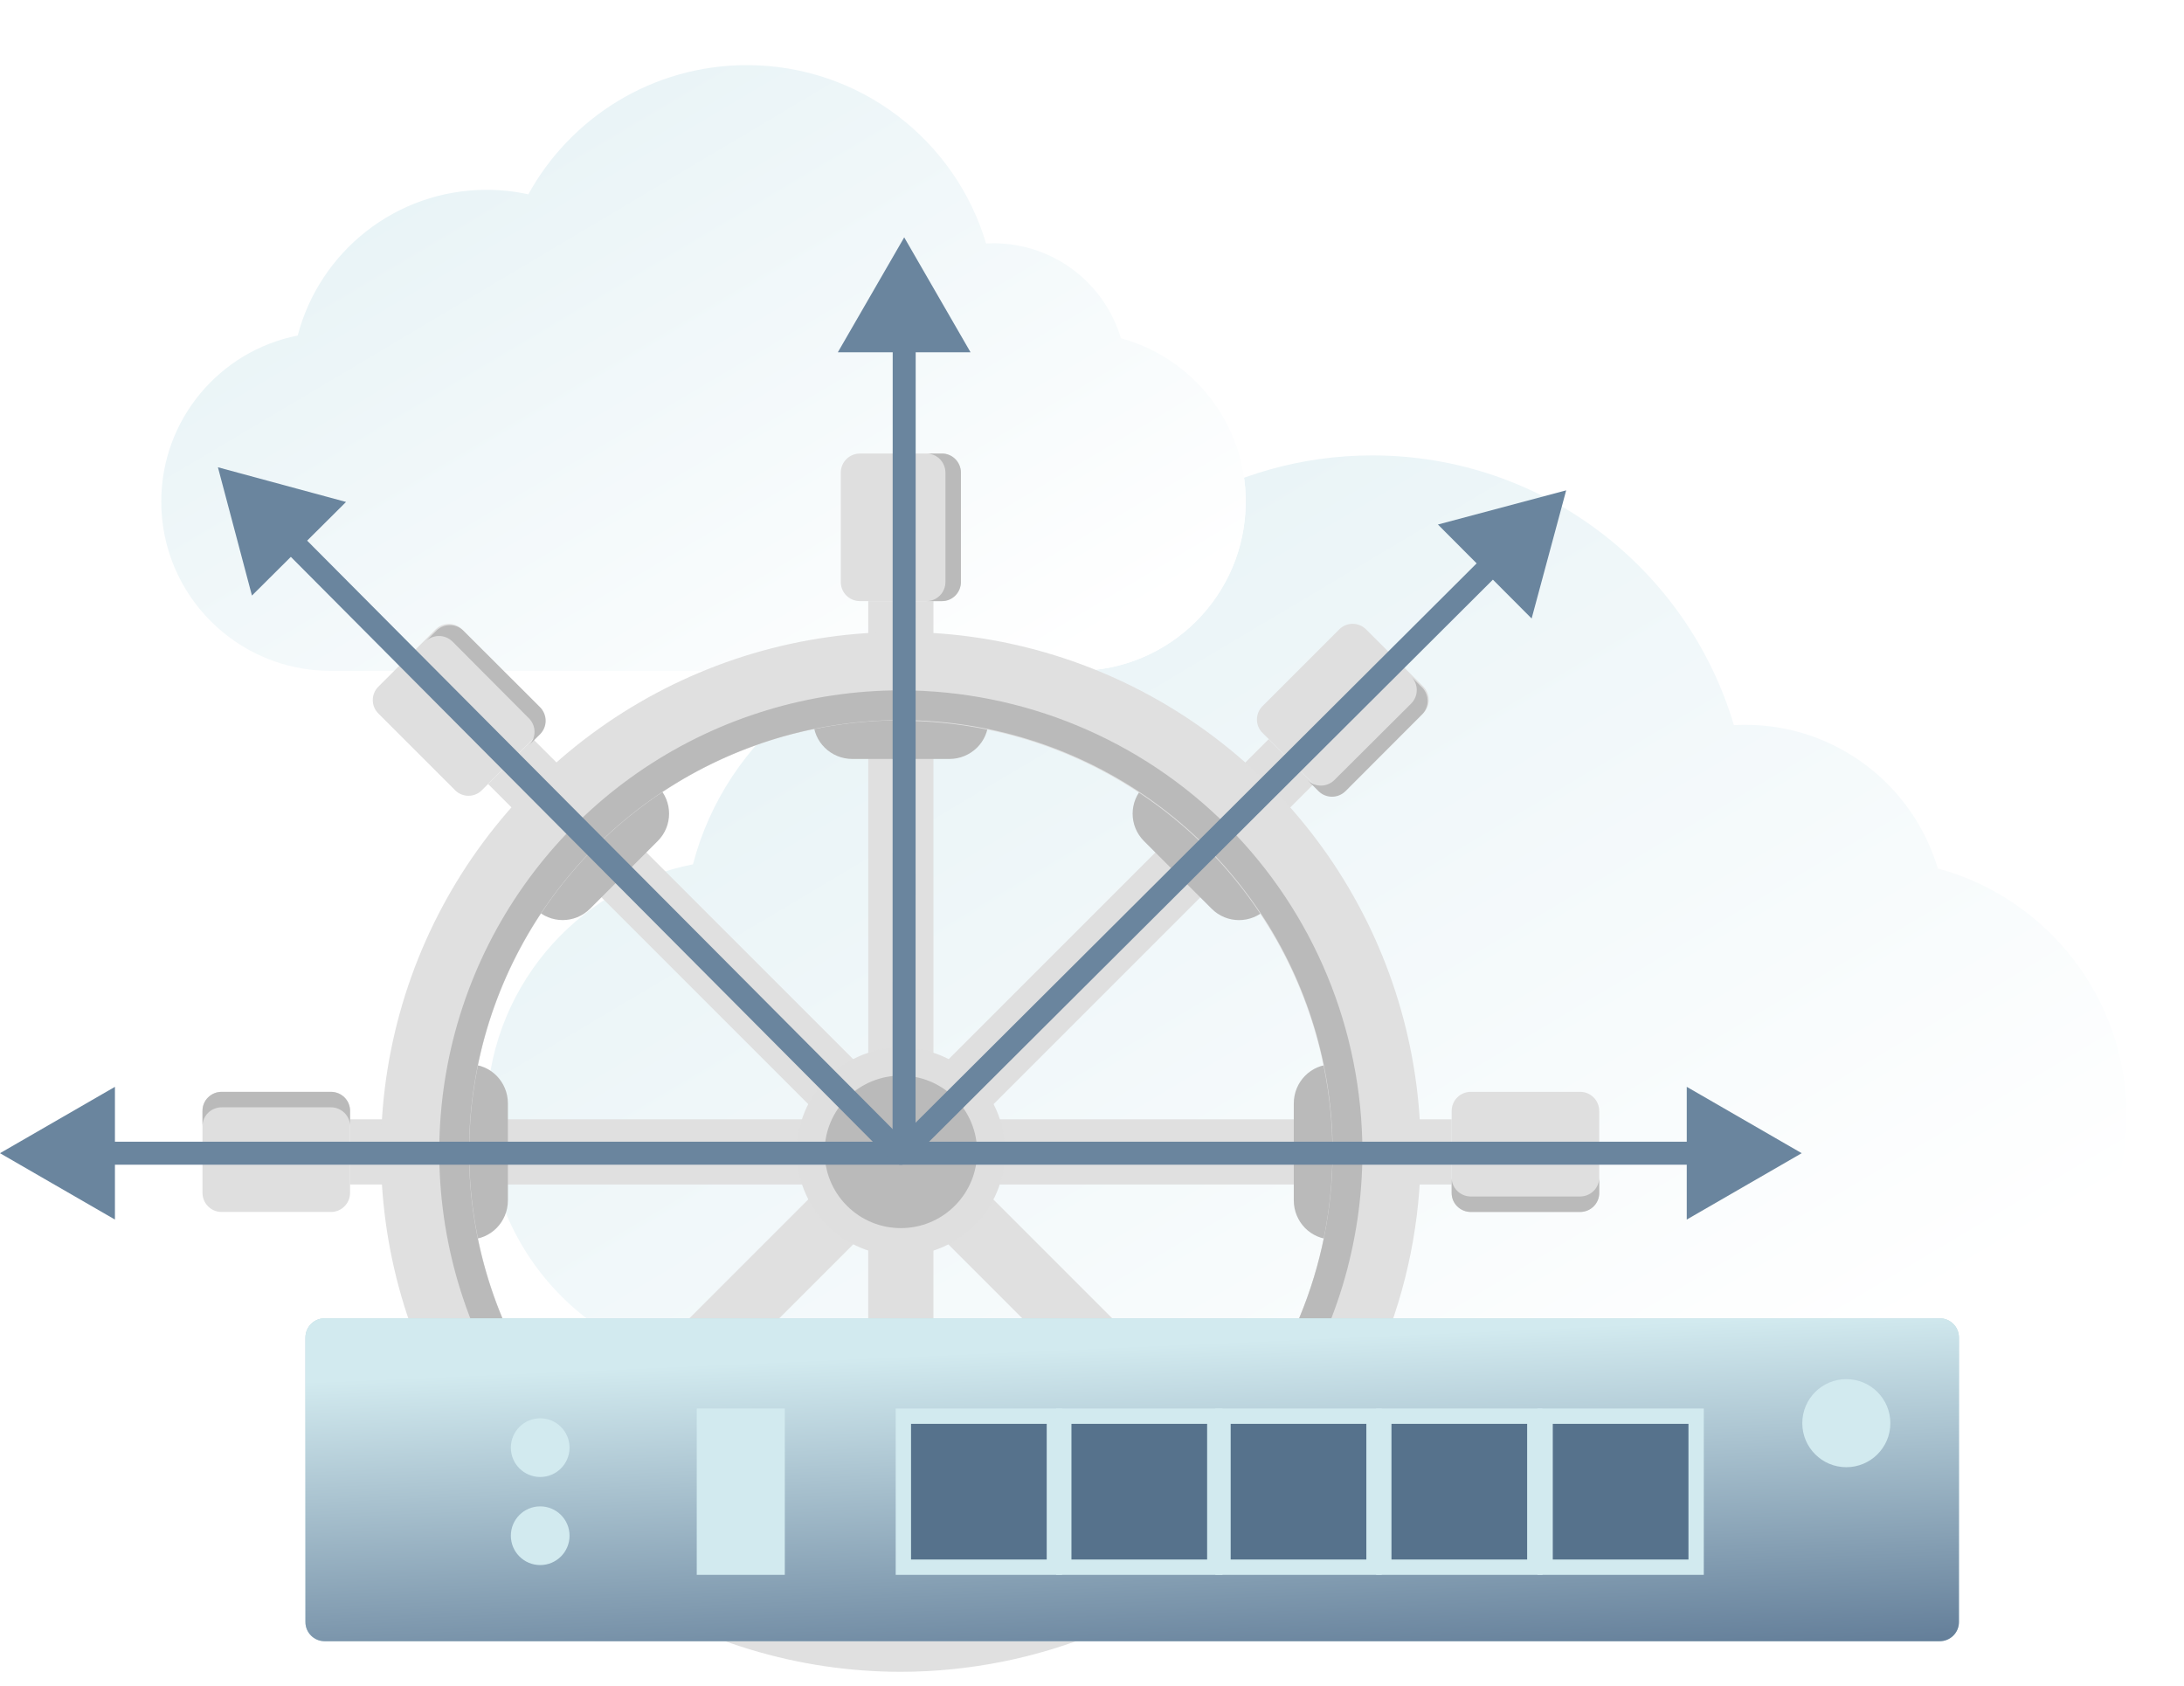 <?xml version="1.0" encoding="UTF-8"?> <svg xmlns="http://www.w3.org/2000/svg" width="570" height="440" viewBox="0 0 570 440" fill="none"><g filter="url(#filter0_d_46_6467)"><path fill-rule="evenodd" clip-rule="evenodd" d="M505.742 219.657C499.307 197.983 479.237 182.175 455.474 182.175C454.485 182.175 453.503 182.202 452.528 182.256C440.452 141.552 402.764 111.861 358.141 111.861C320.982 111.861 288.632 132.45 271.876 162.842C266.566 161.685 261.053 161.076 255.397 161.076C219.597 161.076 189.501 185.494 180.855 218.584C150.158 224.611 127 251.666 127 284.129C127 321.021 156.907 350.928 193.799 350.928H488.201C525.093 350.928 555 321.021 555 284.129C555 253.307 534.125 227.361 505.742 219.657Z" fill="white"></path><path fill-rule="evenodd" clip-rule="evenodd" d="M505.742 219.657C499.307 197.983 479.237 182.175 455.474 182.175C454.485 182.175 453.503 182.202 452.528 182.256C440.452 141.552 402.764 111.861 358.141 111.861C320.982 111.861 288.632 132.45 271.876 162.842C266.566 161.685 261.053 161.076 255.397 161.076C219.597 161.076 189.501 185.494 180.855 218.584C150.158 224.611 127 251.666 127 284.129C127 321.021 156.907 350.928 193.799 350.928H488.201C525.093 350.928 555 321.021 555 284.129C555 253.307 534.125 227.361 505.742 219.657Z" fill="url(#paint0_linear_46_6467)"></path></g><g filter="url(#filter1_d_46_6467)"><path fill-rule="evenodd" clip-rule="evenodd" d="M292.546 81.284C288.29 66.951 275.018 56.498 259.304 56.498C258.65 56.498 258 56.516 257.354 56.552C249.369 29.634 224.446 10 194.937 10C170.365 10 148.972 23.615 137.891 43.714C134.38 42.948 130.734 42.545 126.993 42.545C103.32 42.545 83.417 58.692 77.7 80.574C57.401 84.56 42.088 102.451 42.088 123.917C42.088 148.313 61.865 168.09 86.261 168.09H280.944C305.34 168.09 325.117 148.313 325.117 123.917C325.117 103.536 311.314 86.379 292.546 81.284Z" fill="white"></path><path fill-rule="evenodd" clip-rule="evenodd" d="M292.546 81.284C288.29 66.951 275.018 56.498 259.304 56.498C258.65 56.498 258 56.516 257.354 56.552C249.369 29.634 224.446 10 194.937 10C170.365 10 148.972 23.615 137.891 43.714C134.38 42.948 130.734 42.545 126.993 42.545C103.32 42.545 83.417 58.692 77.7 80.574C57.401 84.56 42.088 102.451 42.088 123.917C42.088 148.313 61.865 168.09 86.261 168.09H280.944C305.34 168.09 325.117 148.313 325.117 123.917C325.117 103.536 311.314 86.379 292.546 81.284Z" fill="url(#paint1_linear_46_6467)"></path></g><path d="M243.621 156.888H226.603V326.168H243.621V156.888Z" fill="#E0E0E0"></path><path d="M247.756 168.532H222.474C216.842 168.532 212.276 173.013 212.276 178.541V188.08C212.276 193.608 216.842 198.089 222.474 198.089H247.756C253.389 198.089 257.955 193.608 257.955 188.08V178.541C257.955 173.013 253.389 168.532 247.756 168.532Z" fill="#BABABA"></path><path d="M245.798 118.375H224.429C221.673 118.375 219.439 120.601 219.439 123.346V151.917C219.439 154.663 221.673 156.888 224.429 156.888H245.798C248.554 156.888 250.788 154.663 250.788 151.917V123.346C250.788 120.601 248.554 118.375 245.798 118.375Z" fill="#DFDFDF"></path><path d="M245.864 118.375H241.829C243.134 118.375 244.386 118.903 245.308 119.842C246.231 120.781 246.75 122.055 246.75 123.383V151.88C246.75 153.208 246.231 154.482 245.308 155.422C244.386 156.361 243.134 156.888 241.829 156.888H245.864C246.51 156.888 247.15 156.759 247.747 156.507C248.344 156.255 248.887 155.887 249.344 155.422C249.801 154.956 250.163 154.404 250.411 153.797C250.658 153.189 250.785 152.538 250.785 151.88V123.258C250.753 121.952 250.221 120.71 249.301 119.797C248.382 118.885 247.148 118.375 245.864 118.375Z" fill="#BABABA"></path><path d="M139.143 192.913L127.412 204.644L247.202 324.433L258.932 312.703L139.143 192.913Z" fill="#E0E0E0"></path><path d="M150.603 198.434L132.919 216.118C128.979 220.058 128.979 226.445 132.919 230.385L139.718 237.184C143.658 241.123 150.045 241.123 153.985 237.184L171.669 219.5C175.609 215.56 175.609 209.172 171.669 205.233L164.87 198.434C160.93 194.494 154.543 194.494 150.603 198.434Z" fill="#BABABA"></path><path d="M113.673 164.297L98.737 179.233C96.81 181.16 96.81 184.282 98.737 186.208L118.781 206.253C120.707 208.179 123.83 208.179 125.756 206.253L140.692 191.316C142.618 189.39 142.618 186.267 140.692 184.341L120.648 164.297C118.722 162.371 115.599 162.371 113.673 164.297Z" fill="#DFDFDF"></path><path d="M113.965 164.525L111.063 167.421C111.999 166.506 113.256 165.994 114.566 165.994C115.875 165.994 117.132 166.506 118.068 167.421L138.08 187.517C138.996 188.45 139.51 189.705 139.51 191.011C139.51 192.318 138.996 193.573 138.08 194.506L140.981 191.611C141.898 190.677 142.412 189.422 142.412 188.116C142.412 186.809 141.898 185.554 140.981 184.621L120.844 164.525C119.915 163.647 118.684 163.158 117.405 163.158C116.125 163.158 114.894 163.647 113.965 164.525Z" fill="#BABABA"></path><path d="M91.361 292.133V309.15H260.641V292.133H91.361Z" fill="#E0E0E0"></path><path d="M103.001 288.001V313.283C103.001 318.915 107.483 323.481 113.01 323.481H122.549C128.077 323.481 132.558 318.915 132.558 313.283V288.001C132.558 282.369 128.077 277.803 122.549 277.803H113.01C107.483 277.803 103.001 282.369 103.001 288.001Z" fill="#BABABA"></path><path d="M52.848 289.957V311.326C52.848 314.082 55.074 316.316 57.819 316.316H86.39C89.136 316.316 91.362 314.082 91.362 311.326V289.957C91.362 287.201 89.136 284.968 86.39 284.968H57.819C55.074 284.968 52.848 287.201 52.848 289.957Z" fill="#DFDFDF"></path><path d="M52.848 289.889V293.925C52.848 292.619 53.376 291.368 54.315 290.445C55.254 289.522 56.528 289.003 57.856 289.003H86.353C87.682 289.003 88.955 289.522 89.895 290.445C90.834 291.368 91.362 292.619 91.362 293.925V289.889C91.362 288.584 90.834 287.332 89.895 286.409C88.955 285.486 87.682 284.968 86.353 284.968H57.806C56.487 284.981 55.226 285.505 54.297 286.427C53.369 287.348 52.848 288.593 52.848 289.889Z" fill="#BABABA"></path><path d="M127.36 396.628L139.09 408.359L258.88 288.569L247.149 276.838L127.36 396.628Z" fill="#E0E0E0"></path><path d="M132.883 385.147L150.567 402.831C154.507 406.771 160.894 406.771 164.834 402.831L171.633 396.032C175.573 392.093 175.573 385.705 171.633 381.765L153.949 364.081C150.009 360.142 143.622 360.142 139.682 364.081L132.883 370.88C128.944 374.82 128.943 381.207 132.883 385.147Z" fill="#B4733C"></path><path d="M132.904 385.413L139.927 392.447C138.968 391.508 138.206 390.386 137.686 389.148C137.166 387.91 136.898 386.58 136.898 385.236C136.898 383.893 137.166 382.563 137.686 381.325C138.206 380.086 138.968 378.965 139.927 378.025L146.799 371.117C148.714 369.206 151.308 368.134 154.011 368.134C156.714 368.134 159.307 369.206 161.223 371.117L154.2 364.083C152.284 362.172 149.691 361.099 146.988 361.099C144.285 361.099 141.691 362.172 139.776 364.083L132.904 370.991C131.945 371.93 131.183 373.052 130.663 374.29C130.143 375.529 129.875 376.858 129.875 378.202C129.875 379.545 130.143 380.875 130.663 382.114C131.183 383.352 131.945 384.474 132.904 385.413Z" fill="#A56937"></path><path d="M226.6 400.508H243.618L243.618 275.115H226.6V400.508Z" fill="#DFDFDF"></path><path d="M222.472 432.752H247.754C253.387 432.752 257.953 428.271 257.953 422.743V413.204C257.953 407.676 253.387 403.195 247.754 403.195H222.472C216.84 403.195 212.274 407.676 212.274 413.204V422.743C212.274 428.271 216.84 432.752 222.472 432.752Z" fill="#B4733C"></path><path d="M222.654 432.752H232.876C230.112 432.719 227.472 431.651 225.53 429.779C223.587 427.908 222.498 425.382 222.498 422.751V413.195C222.498 410.564 223.587 408.039 225.53 406.167C227.472 404.295 230.112 403.228 232.876 403.195H222.654C219.89 403.228 217.25 404.295 215.307 406.167C213.365 408.039 212.276 410.564 212.276 413.195V422.751C212.276 425.382 213.365 427.908 215.307 429.779C217.25 431.651 219.89 432.719 222.654 432.752Z" fill="#A56937"></path><path d="M331.094 408.36L342.824 396.63L223.035 276.84L211.304 288.571L331.094 408.36Z" fill="#E0E0E0"></path><path d="M319.641 402.843L337.324 385.159C341.264 381.219 341.264 374.832 337.324 370.892L330.526 364.093C326.586 360.153 320.198 360.153 316.259 364.093L298.575 381.777C294.635 385.717 294.635 392.104 298.575 396.044L305.374 402.843C309.313 406.783 315.701 406.783 319.641 402.843Z" fill="#B4733C"></path><path d="M319.881 402.852L326.915 395.829C324.997 397.737 322.4 398.808 319.692 398.808C316.984 398.808 314.387 397.737 312.468 395.829L305.585 388.957C303.675 387.042 302.602 384.449 302.602 381.745C302.602 379.042 303.675 376.449 305.585 374.534L298.551 381.557C296.64 383.472 295.567 386.065 295.567 388.769C295.567 391.472 296.64 394.065 298.551 395.98L305.459 402.852C306.398 403.811 307.52 404.573 308.758 405.094C309.997 405.614 311.327 405.882 312.67 405.882C314.014 405.882 315.344 405.614 316.582 405.094C317.82 404.573 318.942 403.811 319.881 402.852Z" fill="#A56937"></path><path d="M378.867 309.15V292.133H209.587V309.15H378.867Z" fill="#E0E0E0"></path><path d="M367.219 313.283V288.001C367.219 282.369 362.738 277.802 357.21 277.802H347.671C342.144 277.802 337.662 282.369 337.662 288.001V313.283C337.662 318.915 342.144 323.481 347.671 323.481H357.21C362.738 323.481 367.219 318.915 367.219 313.283Z" fill="#BABABA"></path><path d="M417.38 311.327V289.958C417.38 287.202 415.154 284.968 412.409 284.968H383.838C381.092 284.968 378.867 287.202 378.867 289.958V311.327C378.867 314.082 381.092 316.316 383.838 316.316H412.409C415.154 316.316 417.38 314.082 417.38 311.327Z" fill="#DFDFDF"></path><path d="M417.38 311.395V307.359C417.38 308.664 416.852 309.916 415.911 310.839C414.971 311.762 413.695 312.28 412.365 312.28H383.881C382.551 312.28 381.276 311.762 380.335 310.839C379.395 309.916 378.867 308.664 378.867 307.359V311.395C378.867 312.7 379.395 313.951 380.335 314.874C381.276 315.797 382.551 316.316 383.881 316.316H412.415C413.737 316.303 414.999 315.779 415.929 314.857C416.859 313.936 417.38 312.691 417.38 311.395Z" fill="#BABABA"></path><path d="M342.838 204.648L331.107 192.917L211.317 312.707L223.048 324.438L342.838 204.648Z" fill="#DFDFDF"></path><path d="M337.307 216.126L319.623 198.442C315.683 194.502 309.296 194.502 305.356 198.442L298.557 205.241C294.617 209.181 294.617 215.568 298.557 219.508L316.241 237.192C320.181 241.132 326.568 241.132 330.508 237.192L337.307 230.393C341.246 226.453 341.246 220.066 337.307 216.126Z" fill="#BABABA"></path><path d="M371.447 179.197L356.511 164.26C354.585 162.334 351.462 162.334 349.536 164.26L329.492 184.305C327.566 186.231 327.566 189.354 329.492 191.28L344.428 206.216C346.354 208.142 349.477 208.142 351.403 206.216L371.447 186.172C373.373 184.246 373.373 181.123 371.447 179.197Z" fill="#DFDFDF"></path><path d="M371.225 179.495L368.329 176.593C369.244 177.528 369.757 178.786 369.757 180.095C369.757 181.405 369.244 182.662 368.329 183.597L348.234 203.609C347.301 204.526 346.046 205.039 344.739 205.039C343.432 205.039 342.177 204.526 341.244 203.609L344.14 206.511C345.073 207.428 346.328 207.941 347.635 207.941C348.942 207.941 350.196 207.428 351.13 206.511L371.225 186.374C372.103 185.445 372.592 184.214 372.592 182.934C372.592 181.655 372.103 180.424 371.225 179.495Z" fill="#BABABA"></path><path d="M253.116 320.956C264.368 311.023 265.436 293.849 255.503 282.598C245.569 271.346 228.395 270.278 217.144 280.211C205.893 290.145 204.824 307.319 214.758 318.57C224.691 329.821 241.865 330.89 253.116 320.956Z" fill="#DFDFDF"></path><path d="M235.108 436.334C208.271 436.334 182.036 428.376 159.721 413.466C137.407 398.556 120.015 377.364 109.745 352.569C99.474 327.774 96.787 300.491 102.023 274.169C107.259 247.848 120.182 223.67 139.159 204.693C158.136 185.716 182.314 172.792 208.636 167.557C234.958 162.321 262.241 165.008 287.035 175.278C311.83 185.548 333.022 202.941 347.932 225.255C362.842 247.57 370.801 273.804 370.801 300.642C370.761 336.617 356.452 371.108 331.013 396.547C305.575 421.986 271.084 436.295 235.108 436.334ZM235.108 187.992C212.828 187.992 191.048 194.599 172.523 206.977C153.998 219.355 139.559 236.948 131.033 257.533C122.507 278.117 120.276 300.767 124.623 322.619C128.969 344.471 139.698 364.543 155.453 380.297C171.207 396.052 191.279 406.78 213.131 411.127C234.983 415.474 257.633 413.243 278.217 404.717C298.801 396.19 316.395 381.752 328.773 363.227C341.151 344.701 347.758 322.922 347.758 300.642C347.692 270.797 335.799 242.195 314.683 221.103C293.568 200.011 264.953 188.149 235.108 188.116V187.992Z" fill="#E0E0E0"></path><path d="M235.107 180.176C211.281 180.176 187.991 187.241 168.18 200.478C148.369 213.715 132.929 232.529 123.811 254.542C114.693 276.554 112.308 300.776 116.956 324.144C121.604 347.512 133.077 368.977 149.925 385.824C166.772 402.672 188.237 414.145 211.606 418.794C234.974 423.442 259.196 421.056 281.208 411.938C303.22 402.821 322.034 387.38 335.271 367.569C348.508 347.759 355.574 324.468 355.574 300.642C355.534 268.705 342.829 238.086 320.246 215.503C297.663 192.92 267.045 180.215 235.107 180.176ZM235.107 413.341C212.818 413.341 191.028 406.731 172.495 394.348C153.962 381.964 139.517 364.363 130.987 343.77C122.457 323.177 120.225 300.517 124.574 278.656C128.922 256.794 139.656 236.713 155.417 220.952C171.178 205.191 191.259 194.457 213.121 190.108C234.982 185.76 257.642 187.992 278.235 196.522C298.828 205.052 316.43 219.497 328.813 238.03C341.197 256.563 347.806 278.352 347.806 300.642C347.773 330.522 335.889 359.168 314.761 380.296C293.633 401.424 264.987 413.308 235.107 413.341Z" fill="#BABABA"></path><path d="M249.19 314.705C256.963 306.932 256.963 294.331 249.19 286.558C241.418 278.786 228.816 278.786 221.044 286.558C213.272 294.331 213.271 306.932 221.044 314.705C228.816 322.477 241.418 322.477 249.19 314.705Z" fill="#BABABA"></path><path d="M506.263 344.081H84.717C81.955 344.081 79.717 346.32 79.717 349.081V423.347C79.717 426.109 81.955 428.347 84.717 428.347H506.263C509.024 428.347 511.263 426.109 511.263 423.347V349.081C511.263 346.32 509.024 344.081 506.263 344.081Z" fill="#B9D6DC"></path><path d="M506.263 344.081H84.717C81.955 344.081 79.717 346.32 79.717 349.081V423.347C79.717 426.109 81.955 428.347 84.717 428.347H506.263C509.024 428.347 511.263 426.109 511.263 423.347V349.081C511.263 346.32 509.024 344.081 506.263 344.081Z" fill="url(#paint2_linear_46_6467)"></path><path d="M481.87 382.933C488.217 382.933 493.362 377.788 493.362 371.441C493.362 365.095 488.217 359.949 481.87 359.949C475.523 359.949 470.378 365.095 470.378 371.441C470.378 377.788 475.523 382.933 481.87 382.933Z" fill="#D2EAEF"></path><rect x="403.259" y="369.618" width="39.41" height="39.41" fill="#56728C" stroke="#D2EAEF" stroke-width="4"></rect><rect x="361.16" y="369.618" width="39.41" height="39.41" fill="#56728C" stroke="#D2EAEF" stroke-width="4"></rect><rect x="319.193" y="369.618" width="39.41" height="39.41" fill="#56728C" stroke="#D2EAEF" stroke-width="4"></rect><rect x="277.636" y="369.618" width="39.41" height="39.41" fill="#56728C" stroke="#D2EAEF" stroke-width="4"></rect><rect x="235.77" y="369.618" width="39.41" height="39.41" fill="#56728C" stroke="#D2EAEF" stroke-width="4"></rect><rect x="181.843" y="367.618" width="22.982" height="43.41" fill="#D2EAEF"></rect><path d="M140.985 385.49C145.216 385.49 148.646 382.06 148.646 377.83C148.646 373.599 145.216 370.169 140.985 370.169C136.754 370.169 133.325 373.599 133.325 377.83C133.325 382.06 136.754 385.49 140.985 385.49Z" fill="#D2EAEF"></path><path d="M140.985 408.476C145.216 408.476 148.646 405.046 148.646 400.815C148.646 396.584 145.216 393.155 140.985 393.155C136.754 393.155 133.325 396.584 133.325 400.815C133.325 405.046 136.754 408.476 140.985 408.476Z" fill="#D2EAEF"></path><path d="M-0.003 300.98L29.997 318.301L29.997 283.66L-0.003 300.98ZM235.556 297.983L26.997 297.98L26.997 303.98L235.556 303.983L235.556 297.983Z" fill="#6A859E"></path><path d="M470.224 300.98L440.224 318.301L440.224 283.66L470.224 300.98ZM234.665 297.983L443.224 297.98L443.224 303.98L234.665 303.983L234.665 297.983Z" fill="#6A859E"></path><path d="M56.875 121.957L65.757 155.44L90.313 131.007L56.875 121.957ZM236.342 298.078L78.046 138.981L73.792 143.213L232.089 302.31L236.342 298.078Z" fill="#6A859E"></path><path d="M235.989 61.949L253.305 91.951L218.664 91.946L235.989 61.949ZM232.951 300.641L232.985 88.948L238.985 88.949L238.951 300.642L232.951 300.641Z" fill="#6A859E"></path><path d="M408.755 127.98L399.738 161.427L375.28 136.895L408.755 127.98ZM232.547 299.413L387.515 144.918L391.752 149.168L236.783 303.662L232.547 299.413Z" fill="#6A859E"></path><defs><filter id="filter0_d_46_6467" x="112" y="103.861" width="458" height="269.067" filterUnits="userSpaceOnUse" color-interpolation-filters="sRGB"><feFlood flood-opacity="0" result="BackgroundImageFix"></feFlood><feColorMatrix in="SourceAlpha" type="matrix" values="0 0 0 0 0 0 0 0 0 0 0 0 0 0 0 0 0 0 127 0" result="hardAlpha"></feColorMatrix><feOffset dy="7"></feOffset><feGaussianBlur stdDeviation="7.5"></feGaussianBlur><feComposite in2="hardAlpha" operator="out"></feComposite><feColorMatrix type="matrix" values="0 0 0 0 0.354 0 0 0 0 0.354 0 0 0 0 0.354 0 0 0 0.1 0"></feColorMatrix><feBlend mode="normal" in2="BackgroundImageFix" result="effect1_dropShadow_46_6467"></feBlend><feBlend mode="normal" in="SourceGraphic" in2="effect1_dropShadow_46_6467" result="shape"></feBlend></filter><filter id="filter1_d_46_6467" x="27.088" y="2" width="313.029" height="188.09" filterUnits="userSpaceOnUse" color-interpolation-filters="sRGB"><feFlood flood-opacity="0" result="BackgroundImageFix"></feFlood><feColorMatrix in="SourceAlpha" type="matrix" values="0 0 0 0 0 0 0 0 0 0 0 0 0 0 0 0 0 0 127 0" result="hardAlpha"></feColorMatrix><feOffset dy="7"></feOffset><feGaussianBlur stdDeviation="7.5"></feGaussianBlur><feComposite in2="hardAlpha" operator="out"></feComposite><feColorMatrix type="matrix" values="0 0 0 0 0.354 0 0 0 0 0.354 0 0 0 0 0.354 0 0 0 0.1 0"></feColorMatrix><feBlend mode="normal" in2="BackgroundImageFix" result="effect1_dropShadow_46_6467"></feBlend><feBlend mode="normal" in="SourceGraphic" in2="effect1_dropShadow_46_6467" result="shape"></feBlend></filter><linearGradient id="paint0_linear_46_6467" x1="166.3" y1="-69.963" x2="432.222" y2="377.533" gradientUnits="userSpaceOnUse"><stop offset="0.066" stop-color="#DAECF1"></stop><stop offset="1" stop-color="white"></stop></linearGradient><linearGradient id="paint1_linear_46_6467" x1="68.077" y1="-110.237" x2="243.926" y2="185.684" gradientUnits="userSpaceOnUse"><stop offset="0.066" stop-color="#DAECF1"></stop><stop offset="1" stop-color="white"></stop></linearGradient><linearGradient id="paint2_linear_46_6467" x1="-10.195" y1="364.562" x2="-3.507" y2="518.17" gradientUnits="userSpaceOnUse"><stop stop-color="#D2EAEF"></stop><stop offset="1" stop-color="#0D2A56"></stop></linearGradient></defs></svg> 
